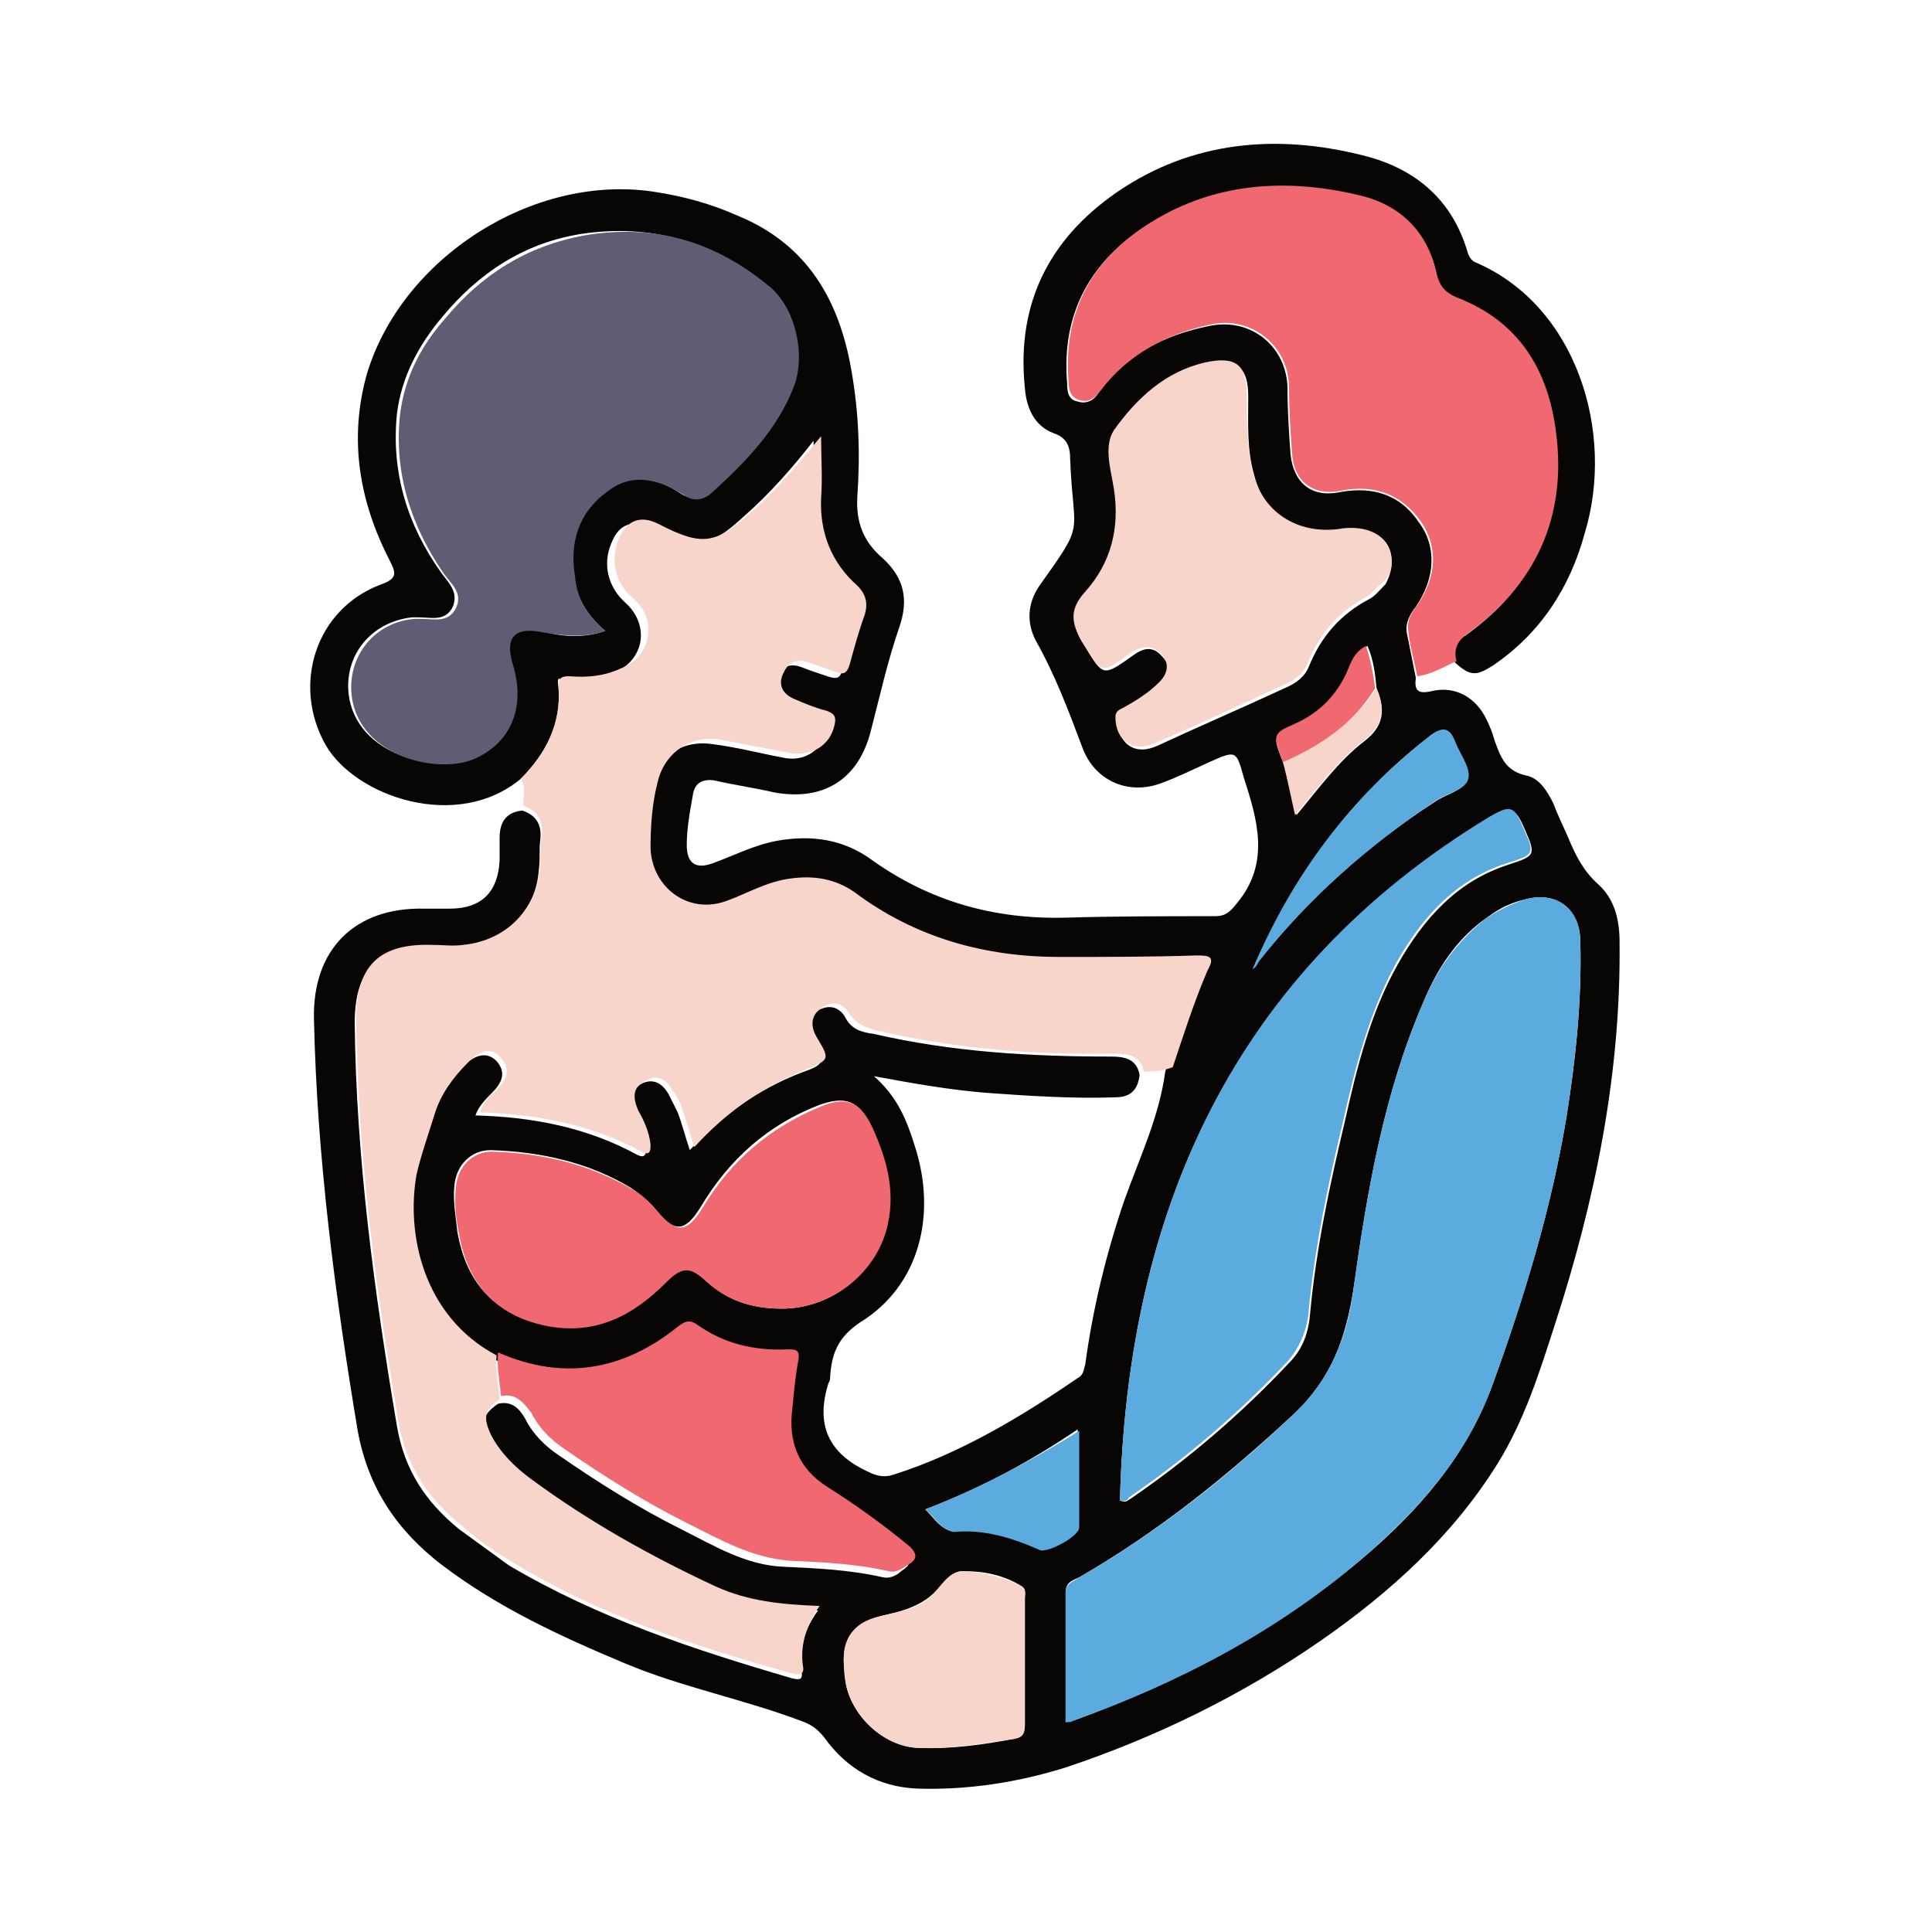 <?xml version="1.0" encoding="utf-8"?>
<!-- Generator: Adobe Illustrator 25.1.0, SVG Export Plug-In . SVG Version: 6.00 Build 0)  -->
<svg version="1.1" id="Layer_1" xmlns="http://www.w3.org/2000/svg" xmlns:xlink="http://www.w3.org/1999/xlink" x="0px" y="0px"
	 viewBox="0 0 128 128" style="enable-background:new 0 0 128 128;" xml:space="preserve">
<style type="text/css">
	.st0{fill:#0B0908;}
	.st1{fill:#DFE0DF;}
	.st2{fill:#C8C6C5;}
	.st3{fill:#F8981D;}
	.st4{fill:#F8991D;}
	.st5{fill:#E38024;}
	.st6{fill:#F8A84F;}
	.st7{fill:#F8981E;}
	.st8{fill:#F7981E;}
	.st9{fill:#E48225;}
	.st10{fill:#F9A94E;}
	.st11{fill:#EB8423;}
	.st12{fill:#F8A84E;}
	.st13{fill:#F0A34B;}
	.st14{fill:#080604;}
	.st15{fill:#D2965A;}
	.st16{fill:#B5814D;}
	.st17{fill:#563B2A;}
	.st18{fill:#F8D5CA;}
	.st19{fill:#F06870;}
	.st20{fill:#5CABDE;}
	.st21{fill:#5E5D74;}
	.st22{fill:#FCCC94;}
	.st23{fill:#FABF85;}
	.st24{fill:#E85956;}
	.st25{fill:#EC3F74;}
	.st26{fill:#F9A869;}
	.st27{fill:#676698;}
	.st28{fill:#F8B275;}
	.st29{fill:#DDE7F4;}
	.st30{fill:#F9AD6F;}
	.st31{fill:#6E6C9E;}
	.st32{fill:#A4B2D9;}
	.st33{fill:#8695CA;}
	.st34{fill:#909FD0;}
	.st35{fill:#7F7EAF;}
	.st36{fill:#EDE112;}
	.st37{fill:#916B60;}
	.st38{fill:#EC3A34;}
	.st39{fill:#F5948E;}
	.st40{fill:#B95B5E;}
	.st41{fill:#F2938E;}
	.st42{fill:#7D99C0;}
	.st43{fill:#496D91;}
	.st44{fill:#92A6A4;}
	.st45{fill:#FCFBFB;}
	.st46{fill:#FAD7CB;}
	.st47{fill:#5F7D79;}
	.st48{fill:#F09389;}
	.st49{fill:#FDC510;}
	.st50{fill:#F49547;}
	.st51{fill:#CBCBCB;}
	.st52{fill:#5D5C73;}
	.st53{fill:#B2DFEB;}
	.st54{fill:#423F50;}
	.st55{fill:#0B0909;}
	.st56{fill:#ED2F38;}
	.st57{fill:#EAE8E7;}
	.st58{fill:#070404;}
	.st59{fill:#F3F3F5;}
	.st60{fill:#737A94;}
	.st61{fill:#FFFFFF;}
	.st62{fill:#2D2B2B;}
	.st63{fill:#F9CEB0;}
	.st64{fill:#939392;}
	.st65{fill:#6D6E6E;}
	.st66{fill:#F19180;}
	.st67{fill:#FCC981;}
	.st68{fill:#C6E4F7;}
	.st69{fill:#42486F;}
	.st70{fill:#FBE0D3;}
	.st71{fill:#E6B77D;}
	.st72{fill:#CEA67A;}
	.st73{fill:#103A55;}
	.st74{fill:#FBB74B;}
	.st75{fill:#DCE2E3;}
	.st76{fill:#FAF9F9;}
	.st77{fill:#F0574D;}
	.st78{fill:#8DCAD5;}
	.st79{fill:#9586A3;}
	.st80{fill:#FFD873;}
	.st81{fill:#F26D5A;}
	.st82{fill:#2C465A;}
	.st83{fill:#EE3D64;}
	.st84{fill:#543D81;}
	.st85{fill:#4E68B1;}
	.st86{fill:#4F324E;}
	.st87{fill:#FFE150;}
	.st88{fill:#68BC46;}
	.st89{fill:#283136;}
	.st90{fill:#253234;}
	.st91{fill:#FDC44D;}
	.st92{fill:#666666;}
	.st93{fill:#555555;}
	.st94{fill:#3B3B3B;}
	.st95{fill:#AEAEB7;}
	.st96{fill:#FCFCFB;}
	.st97{fill:#E2E2F0;}
	.st98{fill:#505050;}
	.st99{fill:#767676;}
	.st100{fill:#EE4031;}
	.st101{fill:#0A0B0B;}
	.st102{fill:#E7ECF1;}
	.st103{fill:#AEC1CC;}
	.st104{fill:#040505;}
	.st105{fill:#020202;}
	.st106{fill:#EF4963;}
	.st107{fill:#E5E8EC;}
</style>
<g id="LpBUCx.tif_1_">
	<g>
		<path class="st14" d="M34.5,51.6c-4.2,3.5-10.9,1.2-12.9-2.2c-2.3-4-0.7-9.1,3.7-10.7c1.1-0.4,0.9-0.8,0.5-1.6
			c-2-3.9-2.7-8-1.5-12.3c2.3-7.7,11-13.3,19-12.1c2,0.3,3.8,0.8,5.6,1.6c4.6,1.9,6.7,5.6,7.5,10.2c0.5,2.8,0.6,5.6,0.4,8.4
			c-0.1,1.7,0.4,3,1.7,4.1c1.4,1.3,1.7,2.7,1.1,4.5c-0.8,2.3-1.3,4.6-1.9,6.9c-0.8,3.2-3.1,4.7-6.4,4.1c-1.3-0.3-2.7-0.5-4-0.8
			c-0.8-0.1-1.3,0.2-1.4,1c-0.2,1.1-0.4,2.2-0.4,3.3c0,1.2,0.6,1.6,1.7,1.2c1.4-0.5,2.7-1.2,4.3-1.5c2.3-0.4,4.4-0.1,6.3,1.3
			c3.8,2.7,8,3.9,12.7,3.8c3.3-0.1,6.6-0.1,10-0.1c0.7,0,1-0.3,1.4-0.8c2.3-2.7,1.4-5.6,0.5-8.4c-0.5-1.8-0.5-1.8-2.3-1
			c-1.1,0.5-2.1,1-3.2,1.4c-2.2,0.8-4.4-0.2-5.2-2.4c-0.9-2.4-1.8-4.8-3.1-7.1c-0.6-1.2-0.5-2.4,0.2-3.5c3.2-4.5,2.3-3.2,2.1-8.5
			c0-0.8-0.2-1.4-1.1-1.7c-1.3-0.5-1.8-1.7-1.9-3c-0.6-5.8,1.8-10.2,6.6-13.3c5-3.2,10.6-3.5,16.2-2c3.2,0.9,5.5,2.9,6.5,6.2
			c0.1,0.4,0.3,0.7,0.6,0.8c6.7,2.9,9.2,11.3,7.2,17.9C104,39,102,42,98.9,44.1c-1.1,0.7-1.5,0.7-2.5-0.2c-0.1-0.8,0-1.4,0.7-1.8
			c4.6-3.3,6.6-7.8,5.9-13.3c-0.5-4.2-2.5-7.5-6.6-9c-0.7-0.3-1.2-0.7-1.3-1.5c-0.6-2.9-2.5-4.7-5.3-5.3c-4.7-1.1-9.3-0.8-13.6,1.8
			c-3.9,2.4-5.9,5.9-5.5,10.6c0,0.6,0.1,1.1,0.7,1.2c0.6,0.2,1.1-0.1,1.4-0.6c1.8-2.5,4.3-3.8,7.3-4.4c2.8-0.6,5.2,1.4,5.2,4.2
			c0,1.4,0.1,2.9,0.2,4.3c0.2,1.9,1.4,2.9,3.3,2.5c2.2-0.4,4,0.2,5.2,2c1.2,1.6,1.1,3.7-0.2,5.6c-0.4,0.5-0.7,1.1-0.6,1.7
			c0.2,1,0.4,2,0.6,3c-0.1,0.8,0.1,1.1,1,0.9c1.6-0.4,3,0.4,3.7,1.9c0.2,0.4,0.4,0.9,0.5,1.3c0.4,1.1,0.7,2.1,2.2,2.4
			c0.8,0.2,1.3,1,1.7,1.8c0.3,0.8,0.7,1.6,1,2.3c0.5,1.2,1,2.2,2,3.1c1.1,1,1.4,2.4,1.4,3.8c0.1,8.7-1.6,17.1-4.3,25.4
			c-1,3.1-2,6.3-3.8,9.2c-3,4.8-7.1,8.5-11.7,11.7c-5.2,3.6-10.9,6.4-16.9,8.4c-3.2,1-6.5,1.5-9.8,1.4c-2.6-0.1-4.7-1.3-6.2-3.4
			c-0.4-0.5-0.8-0.8-1.3-1c-3.9-1.5-8.1-2.3-11.9-3.9c-4.3-1.8-8.4-3.7-12.1-6.5c-3-2.3-4.9-5.1-5.6-8.9c-1.5-9-2.7-18.1-2.9-27.3
			c-0.1-4.6,2.7-7.4,7.3-7.3c0.6,0,1.1,0,1.7,0c2.1,0,3.2-1.1,3.3-3.2c0-0.5,0-1,0-1.5c0-1.1,0.5-1.7,1.5-1.8
			c0.9,0.3,1.3,0.9,1.2,1.9c-0.1,0.7,0,1.3-0.1,2c-0.2,2.9-2.3,5-5.1,5.3c-0.7,0.1-1.4,0-2.1,0c-3.5-0.1-5,1.3-5,4.9
			c0.1,9,1.3,17.8,2.8,26.7c0.5,2.9,1.9,5,4.1,6.8c1.1,0.8,2.2,1.6,3.3,2.4c5.9,3.5,12.3,5.6,18.8,7.5c0.5,0.1,0.7,0.1,0.6-0.5
			c-0.2-1.4,0.2-2.8,1.1-4c-2.4-0.1-4.7-0.3-6.9-1.3c-4.3-2-8.4-4.3-12.2-7.1c-1.1-0.8-2.1-1.8-2.7-3c-0.6-1.1-0.4-1.6,0.6-2.3
			c0.9-0.2,1.4,0.3,1.8,1c0.5,1,1.3,1.8,2.2,2.4c2.6,1.8,5.3,3.5,8.1,4.9c2.2,1.1,4.3,2.4,6.8,2.5c2.2,0.1,4.4,0.2,6.6,0.7
			c0.4,0.1,0.9-0.1,1.2-0.4c0.6-0.4,0.8-0.7,0.1-1.3c-1.7-1.4-3.5-2.7-5.4-3.9c-1.9-1.2-2.6-3-2.3-5.2c0.1-1.1,0.2-2.1,0.4-3.2
			c0.1-0.7-0.1-0.7-0.7-0.7c-2.2,0.2-4.3-0.4-6.1-1.7c-0.5-0.4-0.8-0.2-1.2,0.2c-3.6,2.9-7.6,3.7-11.9,1.7c-4.9-2.6-6-8.1-5.3-12
			c0.2-1.3,0.7-2.7,1.2-4c0.4-1.3,1.2-2.4,2.2-3.4c0.9-0.8,1.6-0.9,2.2-0.3c0.7,0.8,0.3,1.5-0.3,2.1c-0.4,0.4-0.9,0.9-1.1,1.5
			c3.8,0.1,7.4,0.8,10.7,2.6c0.6,0.3,0.6-0.1,0.6-0.5c-0.1-0.8-0.4-1.5-0.8-2.2c-0.4-0.8-0.3-1.5,0.5-2c0.8-0.4,1.4,0,1.8,0.7
			c0.2,0.4,0.4,0.8,0.6,1.2c0.3,0.8,0.5,1.6,0.8,2.5c2.1-2.3,4.5-4,7.3-5.1c1.7-0.6,1.7-0.7,0.8-2.2c-0.4-0.7-0.5-1.4,0.3-1.9
			c0.8-0.5,1.5-0.3,1.9,0.4c0.4,0.8,1.1,1,1.9,1.1c5.2,1.2,10.4,1.5,15.7,1.5c1,0,1.7,0.2,1.9,1.2c-0.1,1-0.6,1.5-1.6,1.5
			c-2.9,0.1-5.8-0.1-8.6-0.3c-2.4-0.2-4.7-0.6-7.4-1.1c1.6,1.4,2.2,3,2.7,4.6c1.5,4.6,0.3,9.3-3.6,11.7c-1.5,1-1.9,2.1-2,3.6
			c0,0.1,0,0.3-0.1,0.4c-0.9,2.8,0,4.7,2.6,5.9c0.6,0.3,1.1,0.4,1.7,0.2c4.4-1.4,8.4-3.8,12.2-6.4c0.4-0.2,0.4-0.6,0.5-0.9
			c0.5-3.7,1.4-7.4,2.6-10.9c1-2.8,2.3-5.5,2.7-8.5c0.7-2.2,1.3-4.4,2.3-6.4c0.4-0.9,0.1-1-0.7-1c-3,0.1-6.1,0.1-9.1,0.1
			c-5,0-9.5-1.3-13.6-4.3c-1.3-0.9-2.7-1.1-4.2-0.9c-1.5,0.2-2.8,1-4.3,1.5c-2.5,0.8-5-0.9-5-3.5c0-1.5,0.2-3,0.5-4.5
			c0.5-1.9,2.1-3,4.1-2.7c1.6,0.2,3.1,0.6,4.7,0.9c1.4,0.3,2.6-0.5,2.9-1.9c0.1-0.5,0-0.7-0.5-0.9c-0.7-0.2-1.5-0.5-2.2-0.8
			c-0.7-0.3-1.1-1-0.7-1.7c0.3-0.7,0.9-1,1.7-0.7c0.5,0.2,1.1,0.4,1.7,0.6c0.6,0.2,0.9,0.2,1-0.5c0.3-1.1,0.6-2.2,1-3.3
			c0.3-0.8,0.2-1.4-0.5-1.9c-1.7-1.6-2.5-3.5-2.4-5.8c0.1-1.4,0-2.8,0-4.1c-1.4,1.8-2.9,3.5-4.6,5c-2.4,2.2-3.3,2.3-6.2,0.8
			c-1.2-0.6-2.1-0.3-2.6,1c-0.6,1.4-0.2,2.9,0.9,3.9c1.7,1.5,1.3,3.9-0.8,4.7c-1.1,0.4-2.2,0.6-3.4,0.5C37,44.8,36.9,45,37,45.5
			C37.2,47.9,36.2,49.9,34.5,51.6z M91.2,45.6c-0.1-1-0.2-1.9-0.6-2.8c-0.8,0.4-1,1.1-1.3,1.8c-0.7,1.5-1.8,2.6-3.3,3.3
			c-1.7,0.8-1.7,0.8-1,2.6c0,0,0,0.1,0.1,0.1c0.3,1.1,0.5,2.2,0.8,3.4c1.5-1.8,2.8-3.6,4.5-4.9C91.7,48.1,91.8,47,91.2,45.6z
			 M70.6,114.1c0.3-0.1,0.4-0.1,0.5-0.1c6.9-2.5,13.4-5.9,19.1-10.7c3.8-3.2,7-6.9,8.7-11.6c2.1-5.8,3.9-11.7,4.9-17.8
			c0.6-3.8,1-7.6,0.9-11.5c0-2.2-1.6-3.4-3.7-2.8c-0.9,0.2-1.7,0.6-2.5,1.2c-2,1.4-3.3,3.4-4.2,5.6c-2.6,6-3.7,12.4-4.6,18.8
			c-0.5,3.4-1.5,6.2-4,8.5c-4.4,4.1-9,7.8-14.2,10.8c-0.4,0.2-0.9,0.3-0.9,1C70.6,108.4,70.6,111.2,70.6,114.1z M40.1,41.8
			c-1.3-1.1-1.9-2.3-2.2-3.7c-0.4-2.3,0.3-4.2,2.1-5.6c1.7-1.2,3.5-0.9,5.1,0.2c0.6,0.4,1.3,0.4,1.8-0.1c2.3-2,4.4-4.2,5.5-7.1
			c0.8-2.1,0.1-5.2-1.6-6.6c-3.6-2.9-7.7-4.1-12.3-3.4c-3.8,0.6-6.8,2.6-9.2,5.5c-1.6,1.9-2.7,4-3,6.4c-0.4,3.9,0.7,7.4,2.9,10.5
			c0.5,0.7,1.2,1.3,0.8,2.3c-0.5,1-1.4,0.7-2.3,0.7c-0.1,0-0.3,0-0.4,0c-2.7,0.3-4.5,2.5-4.2,5.1c0.5,4.1,5.9,5.3,8.3,4.1
			c2.3-1.1,3.2-3.4,2.4-6.1c-0.6-1.9,0.1-2.6,2-2.2C37.3,42.2,38.6,42.3,40.1,41.8z M74.2,99.4c0.4,0.2,0.5,0,0.7-0.1
			c3.8-2.6,7.3-5.6,10.5-9c0.9-0.9,1.3-2,1.4-3.3c0.4-4.3,1.3-8.5,2.3-12.7c0.8-3.6,1.7-7.2,3.5-10.4c1.7-3,3.9-5.5,7.3-6.6
			c1.8-0.6,1.9-0.6,1.1-2.4c-0.6-1.4-0.9-1.5-2.2-0.7C81.7,64.4,74.7,80.2,74.2,99.4z M92.2,37.2c0-1.5-1.3-2.4-3.1-2
			c-2.8,0.6-5.3-0.9-6-3.7c-0.5-1.7-0.4-3.4-0.4-5.2c0-2-0.7-2.5-2.7-2.1c-2.7,0.6-4.6,2.4-6.1,4.5c-0.7,1-0.2,2.6,0,3.9
			c0.4,2.6-0.3,4.8-1.9,6.8c-1,1.1-1,2.1-0.2,3.3c1.3,2.1,1.2,2.2,3.3,0.7c0.7-0.5,1.3-0.6,1.9,0.1c0.6,0.6,0.5,1.3-0.1,1.9
			c-0.7,0.7-1.5,1.3-2.4,1.7c-0.2,0.1-0.6,0.1-0.5,0.6c0.1,1.6,1.2,2.4,2.7,1.7c2.8-1.3,5.6-2.5,8.4-3.8c0.7-0.3,1.3-0.7,1.6-1.4
			c0.8-2,2.1-3.5,4-4.5c0.4-0.2,0.7-0.6,1.1-1C92.1,38.1,92.2,37.7,92.2,37.2z M51.8,86.7c3.1,0,6-2.1,6.8-5.2
			c0.7-2.4,0.1-4.7-0.9-6.9c-0.8-1.7-1.7-2-3.4-1.4c-3.4,1.3-6,3.6-7.9,6.8c-1,1.6-1.7,1.7-2.9,0.2c-0.5-0.6-1.1-1.1-1.7-1.5
			c-2.8-1.7-6-2.4-9.3-2.5c-1.3,0-2.3,1-2.4,2.4c-0.1,1,0.1,2,0.2,3c0.6,3.5,2.6,5.6,6.1,6.2c3.1,0.5,5.5-0.8,7.6-2.9
			c1.1-1.1,1.6-1.1,2.7-0.1C48.1,86.1,49.7,86.7,51.8,86.7z M67.9,110.1c0-1.4,0-2.8,0-4.2c0-0.3,0.1-0.6-0.2-0.8
			c-1.1-0.7-2.4-1-3.7-1c-0.9-0.1-1.3,0.6-1.9,1.2c-0.6,0.7-1.4,1.1-2.3,1.4c-0.6,0.2-1.3,0.3-1.9,0.5c-1.3,0.4-2,1.4-2,2.7
			c0,0.5,0.1,1,0.1,1.4c0.3,2.3,2.5,4.4,4.8,4.5c2.1,0.1,4.3-0.2,6.4-0.6c0.6-0.1,0.7-0.4,0.7-1C67.9,112.8,67.9,111.4,67.9,110.1z
			 M83,64.2c0.1-0.1,0.2-0.3,0.3-0.4c3.3-4.2,7.3-7.8,11.8-10.7c0.7-0.5,1.9-0.7,2.1-1.5c0.1-0.7-0.6-1.6-0.9-2.4
			c-0.3-1-0.9-1-1.6-0.4C89.5,52.8,85.7,58,83,64.2z M61.3,100c0.6,0.6,1.1,1.4,1.8,1.4c2.1-0.1,3.9,0.4,5.7,1.2
			c0.6,0.2,2.6-0.9,2.6-1.5c0-2.1,0-4.2,0-6.4C68.3,96.8,65,98.6,61.3,100z"/>
		<path class="st18" d="M75.8,71c-0.2-1-1-1.2-1.9-1.2c-5.3,0.1-10.5-0.3-15.7-1.5c-0.8-0.2-1.4-0.4-1.9-1.1c-0.4-0.7-1.1-1-1.9-0.4
			c-0.7,0.5-0.7,1.2-0.3,1.9c0.9,1.5,0.9,1.5-0.8,2.2c-2.8,1.1-5.2,2.8-7.3,5.1c-0.3-0.9-0.5-1.7-0.8-2.5c-0.1-0.4-0.3-0.8-0.6-1.2
			c-0.4-0.7-1-1.2-1.8-0.7c-0.9,0.4-0.9,1.1-0.5,2c0.4,0.7,0.7,1.4,0.8,2.2c0,0.4,0,0.8-0.6,0.5c-3.3-1.8-7-2.5-10.7-2.6
			c0.2-0.7,0.7-1.1,1.1-1.5c0.6-0.6,1-1.3,0.3-2.1c-0.6-0.7-1.3-0.6-2.2,0.3c-1,1-1.8,2.1-2.2,3.4c-0.4,1.3-0.9,2.7-1.2,4
			c-0.7,3.9,0.4,9.4,5.3,12c-0.1,1,0.1,1.9,0.2,2.9c-1,0.7-1.1,1.2-0.6,2.3c0.6,1.2,1.6,2.2,2.7,3c3.8,2.8,7.9,5.1,12.2,7.1
			c2.2,1,4.4,1.2,6.9,1.3c-0.9,1.3-1.3,2.6-1.1,4c0.1,0.5-0.2,0.6-0.6,0.5c-6.5-1.8-13-3.9-18.8-7.5c-1.2-0.7-2.3-1.5-3.3-2.4
			c-2.2-1.8-3.6-3.9-4.1-6.8c-1.5-8.8-2.7-17.7-2.8-26.7c0-3.5,1.5-5,5-4.9c0.7,0,1.4,0.1,2.1,0c2.9-0.3,4.9-2.4,5.1-5.3
			c0-0.7,0-1.3,0.1-2c0.1-0.9-0.3-1.6-1.2-1.9c-0.1-0.6,0.2-1.2-0.2-1.8c1.7-1.7,2.7-3.7,2.5-6.1c0-0.5,0.1-0.7,0.7-0.7
			c1.2,0.1,2.3,0,3.4-0.5c2.1-0.8,2.5-3.3,0.8-4.7c-1.1-0.9-1.5-2.5-0.9-3.9c0.5-1.2,1.4-1.6,2.6-1c2.9,1.5,3.8,1.4,6.2-0.8
			c1.7-1.5,3.1-3.2,4.6-5c0,1.4,0.1,2.8,0,4.1c-0.1,2.3,0.7,4.3,2.4,5.8c0.6,0.6,0.7,1.2,0.5,1.9c-0.4,1.1-0.7,2.2-1,3.3
			c-0.2,0.7-0.5,0.7-1,0.5c-0.5-0.2-1.1-0.4-1.7-0.6c-0.8-0.3-1.4,0-1.7,0.7c-0.4,0.8,0,1.4,0.7,1.7c0.7,0.3,1.4,0.6,2.2,0.8
			c0.5,0.2,0.6,0.4,0.5,0.9c-0.3,1.4-1.5,2.1-2.9,1.9c-1.6-0.3-3.1-0.6-4.7-0.9c-1.9-0.3-3.6,0.8-4.1,2.7c-0.4,1.5-0.5,3-0.5,4.5
			c0.1,2.6,2.5,4.4,5,3.5c1.4-0.5,2.7-1.3,4.3-1.5c1.5-0.2,2.9,0,4.2,0.9c4,3,8.6,4.3,13.6,4.3c3,0,6.1,0,9.1-0.1
			c0.9,0,1.2,0.1,0.7,1c-0.9,2.1-1.6,4.3-2.3,6.4C76.9,71,76.4,71,75.8,71z"/>
		<path class="st19" d="M93.9,44.8c-0.2-1-0.5-2-0.6-3c-0.1-0.7,0.2-1.2,0.6-1.7c1.3-1.9,1.4-3.9,0.2-5.6c-1.3-1.8-3.1-2.4-5.2-2
			c-1.9,0.4-3.2-0.6-3.3-2.5c-0.1-1.4-0.2-2.9-0.2-4.3c0-2.8-2.5-4.8-5.2-4.2c-2.9,0.6-5.5,2-7.3,4.4c-0.4,0.5-0.8,0.8-1.4,0.6
			c-0.6-0.2-0.7-0.7-0.7-1.2c-0.4-4.7,1.6-8.2,5.5-10.6c4.2-2.6,8.9-2.9,13.6-1.8c2.8,0.6,4.7,2.4,5.3,5.3c0.2,0.8,0.6,1.2,1.3,1.5
			c4.2,1.6,6.1,4.9,6.6,9c0.7,5.5-1.3,10-5.9,13.3c-0.7,0.5-0.9,1.1-0.7,1.8C95.6,44.2,94.8,44.7,93.9,44.8z"/>
		<path class="st20" d="M70.6,114.1c0-2.9,0-5.7,0-8.6c0-0.6,0.5-0.7,0.9-1c5.2-3,9.9-6.7,14.2-10.8c2.5-2.4,3.6-5.2,4-8.5
			c0.9-6.4,2-12.8,4.6-18.8c0.9-2.2,2.3-4.1,4.2-5.6c0.8-0.5,1.6-0.9,2.5-1.2c2.1-0.6,3.7,0.6,3.7,2.8c0.1,3.8-0.3,7.7-0.9,11.5
			c-1,6.1-2.8,12-4.9,17.8c-1.7,4.8-5,8.4-8.7,11.6c-5.6,4.8-12.1,8.2-19.1,10.7C71,114.1,70.8,114.1,70.6,114.1z"/>
		<path class="st21" d="M40.1,41.8c-1.5,0.5-2.8,0.3-4.1,0.1c-1.9-0.4-2.6,0.3-2,2.2c0.8,2.7-0.1,5-2.4,6.1c-2.4,1.2-7.8,0-8.3-4.1
			c-0.3-2.6,1.5-4.9,4.2-5.1c0.1,0,0.3,0,0.4,0c0.8,0,1.8,0.3,2.3-0.7c0.5-1-0.3-1.6-0.8-2.3c-2.2-3.2-3.3-6.7-2.9-10.5
			c0.3-2.5,1.4-4.6,3-6.4c2.4-2.9,5.4-4.8,9.2-5.5c4.7-0.8,8.7,0.4,12.3,3.4c1.7,1.4,2.4,4.5,1.6,6.6c-1.1,2.9-3.3,5.1-5.5,7.1
			c-0.6,0.5-1.2,0.5-1.8,0.1c-1.7-1.1-3.5-1.5-5.1-0.2c-1.8,1.3-2.5,3.3-2.1,5.6C38.2,39.5,38.8,40.7,40.1,41.8z"/>
		<path class="st20" d="M74.2,99.4c0.5-19.2,7.5-35,24.5-45.3c1.4-0.8,1.6-0.7,2.2,0.7c0.8,1.8,0.8,1.8-1.1,2.4
			c-3.4,1.1-5.6,3.6-7.3,6.6c-1.8,3.3-2.7,6.9-3.5,10.4c-1,4.2-1.9,8.4-2.3,12.7c-0.1,1.2-0.6,2.4-1.4,3.3c-3.2,3.4-6.7,6.4-10.5,9
			C74.7,99.4,74.6,99.5,74.2,99.4z"/>
		<path class="st18" d="M92.2,37.2c0,0.5-0.1,0.9-0.5,1.3c-0.4,0.3-0.7,0.7-1.1,1c-1.9,1-3.2,2.5-4,4.5c-0.3,0.7-0.9,1.1-1.6,1.4
			c-2.8,1.3-5.6,2.6-8.4,3.8c-1.5,0.7-2.7-0.1-2.7-1.7c0-0.4,0.3-0.5,0.5-0.6c0.9-0.5,1.7-1,2.4-1.7c0.6-0.6,0.7-1.3,0.1-1.9
			c-0.6-0.6-1.2-0.5-1.9-0.1c-2.1,1.5-2,1.5-3.3-0.7c-0.8-1.3-0.8-2.2,0.2-3.3c1.7-1.9,2.3-4.2,1.9-6.8c-0.2-1.3-0.7-2.8,0-3.9
			c1.5-2.1,3.4-3.9,6.1-4.5c1.9-0.4,2.7,0.1,2.7,2.1c0,1.7,0,3.5,0.4,5.2c0.7,2.8,3.2,4.2,6,3.7C90.9,34.8,92.2,35.7,92.2,37.2z"/>
		<path class="st19" d="M51.8,86.7c-2.1,0-3.7-0.6-5-1.8c-1.1-1-1.6-1-2.7,0.1c-2.1,2.1-4.5,3.4-7.6,2.9c-3.5-0.6-5.5-2.7-6.1-6.2
			c-0.2-1-0.3-2-0.2-3c0.1-1.4,1.1-2.4,2.4-2.4c3.3,0.1,6.4,0.8,9.3,2.5c0.7,0.4,1.2,0.9,1.7,1.5c1.2,1.4,1.9,1.4,2.9-0.2
			c1.9-3.2,4.5-5.4,7.9-6.8c1.7-0.7,2.6-0.3,3.4,1.4c1,2.2,1.6,4.4,0.9,6.9C57.8,84.6,54.9,86.7,51.8,86.7z"/>
		<path class="st19" d="M33.2,92.5c-0.1-1-0.3-1.9-0.2-2.9c4.3,1.9,8.3,1.2,11.9-1.7c0.4-0.3,0.7-0.5,1.2-0.2
			c1.8,1.3,3.8,1.8,6.1,1.7c0.5,0,0.8,0,0.7,0.7c-0.2,1-0.3,2.1-0.4,3.2c-0.3,2.2,0.4,4,2.3,5.2c1.9,1.2,3.7,2.5,5.4,3.9
			c0.7,0.6,0.5,1-0.1,1.3c-0.4,0.3-0.8,0.5-1.2,0.4c-2.2-0.5-4.4-0.6-6.6-0.7c-2.5-0.2-4.6-1.4-6.8-2.5c-2.8-1.4-5.5-3.1-8.1-4.9
			c-0.9-0.6-1.7-1.4-2.2-2.4C34.6,92.8,34.1,92.3,33.2,92.5z"/>
		<path class="st18" d="M67.9,110.1c0,1.4,0,2.7,0,4.1c0,0.6-0.1,0.9-0.7,1c-2.1,0.3-4.2,0.7-6.4,0.6c-2.3-0.1-4.5-2.2-4.8-4.5
			c-0.1-0.5-0.1-1-0.1-1.4c0-1.4,0.7-2.3,2-2.7c0.6-0.2,1.3-0.3,1.9-0.5c0.9-0.2,1.7-0.6,2.3-1.4c0.5-0.6,1-1.3,1.9-1.2
			c1.3,0.1,2.5,0.4,3.7,1c0.3,0.2,0.2,0.5,0.2,0.8C67.9,107.3,67.9,108.7,67.9,110.1z"/>
		<path class="st20" d="M83,64.2c2.6-6.2,6.5-11.4,11.8-15.5c0.7-0.5,1.2-0.6,1.6,0.4c0.3,0.8,1,1.7,0.9,2.4c-0.1,0.8-1.3,1-2.1,1.5
			c-4.5,3-8.5,6.5-11.8,10.7C83.3,63.9,83.2,64.1,83,64.2z"/>
		<path class="st20" d="M61.3,100c3.6-1.4,7-3.2,10.2-5.2c0,2.2,0,4.3,0,6.4c0,0.6-2.1,1.7-2.6,1.5c-1.8-0.8-3.7-1.4-5.7-1.2
			C62.4,101.4,62,100.6,61.3,100z"/>
		<path class="st19" d="M85,50.5C85,50.5,85,50.5,85,50.5c-0.7-1.9-0.7-1.9,0.9-2.6c1.5-0.7,2.6-1.8,3.3-3.3
			c0.3-0.7,0.5-1.4,1.3-1.8c0.3,0.9,0.5,1.9,0.6,2.8C89.7,47.9,87.5,49.5,85,50.5z"/>
		<path class="st18" d="M85,50.5c2.5-1.1,4.7-2.6,6.2-4.9c0.6,1.4,0.4,2.5-0.9,3.5c-1.7,1.3-3,3.1-4.5,4.9
			C85.5,52.7,85.3,51.6,85,50.5z"/>
	</g>
</g>
</svg>
